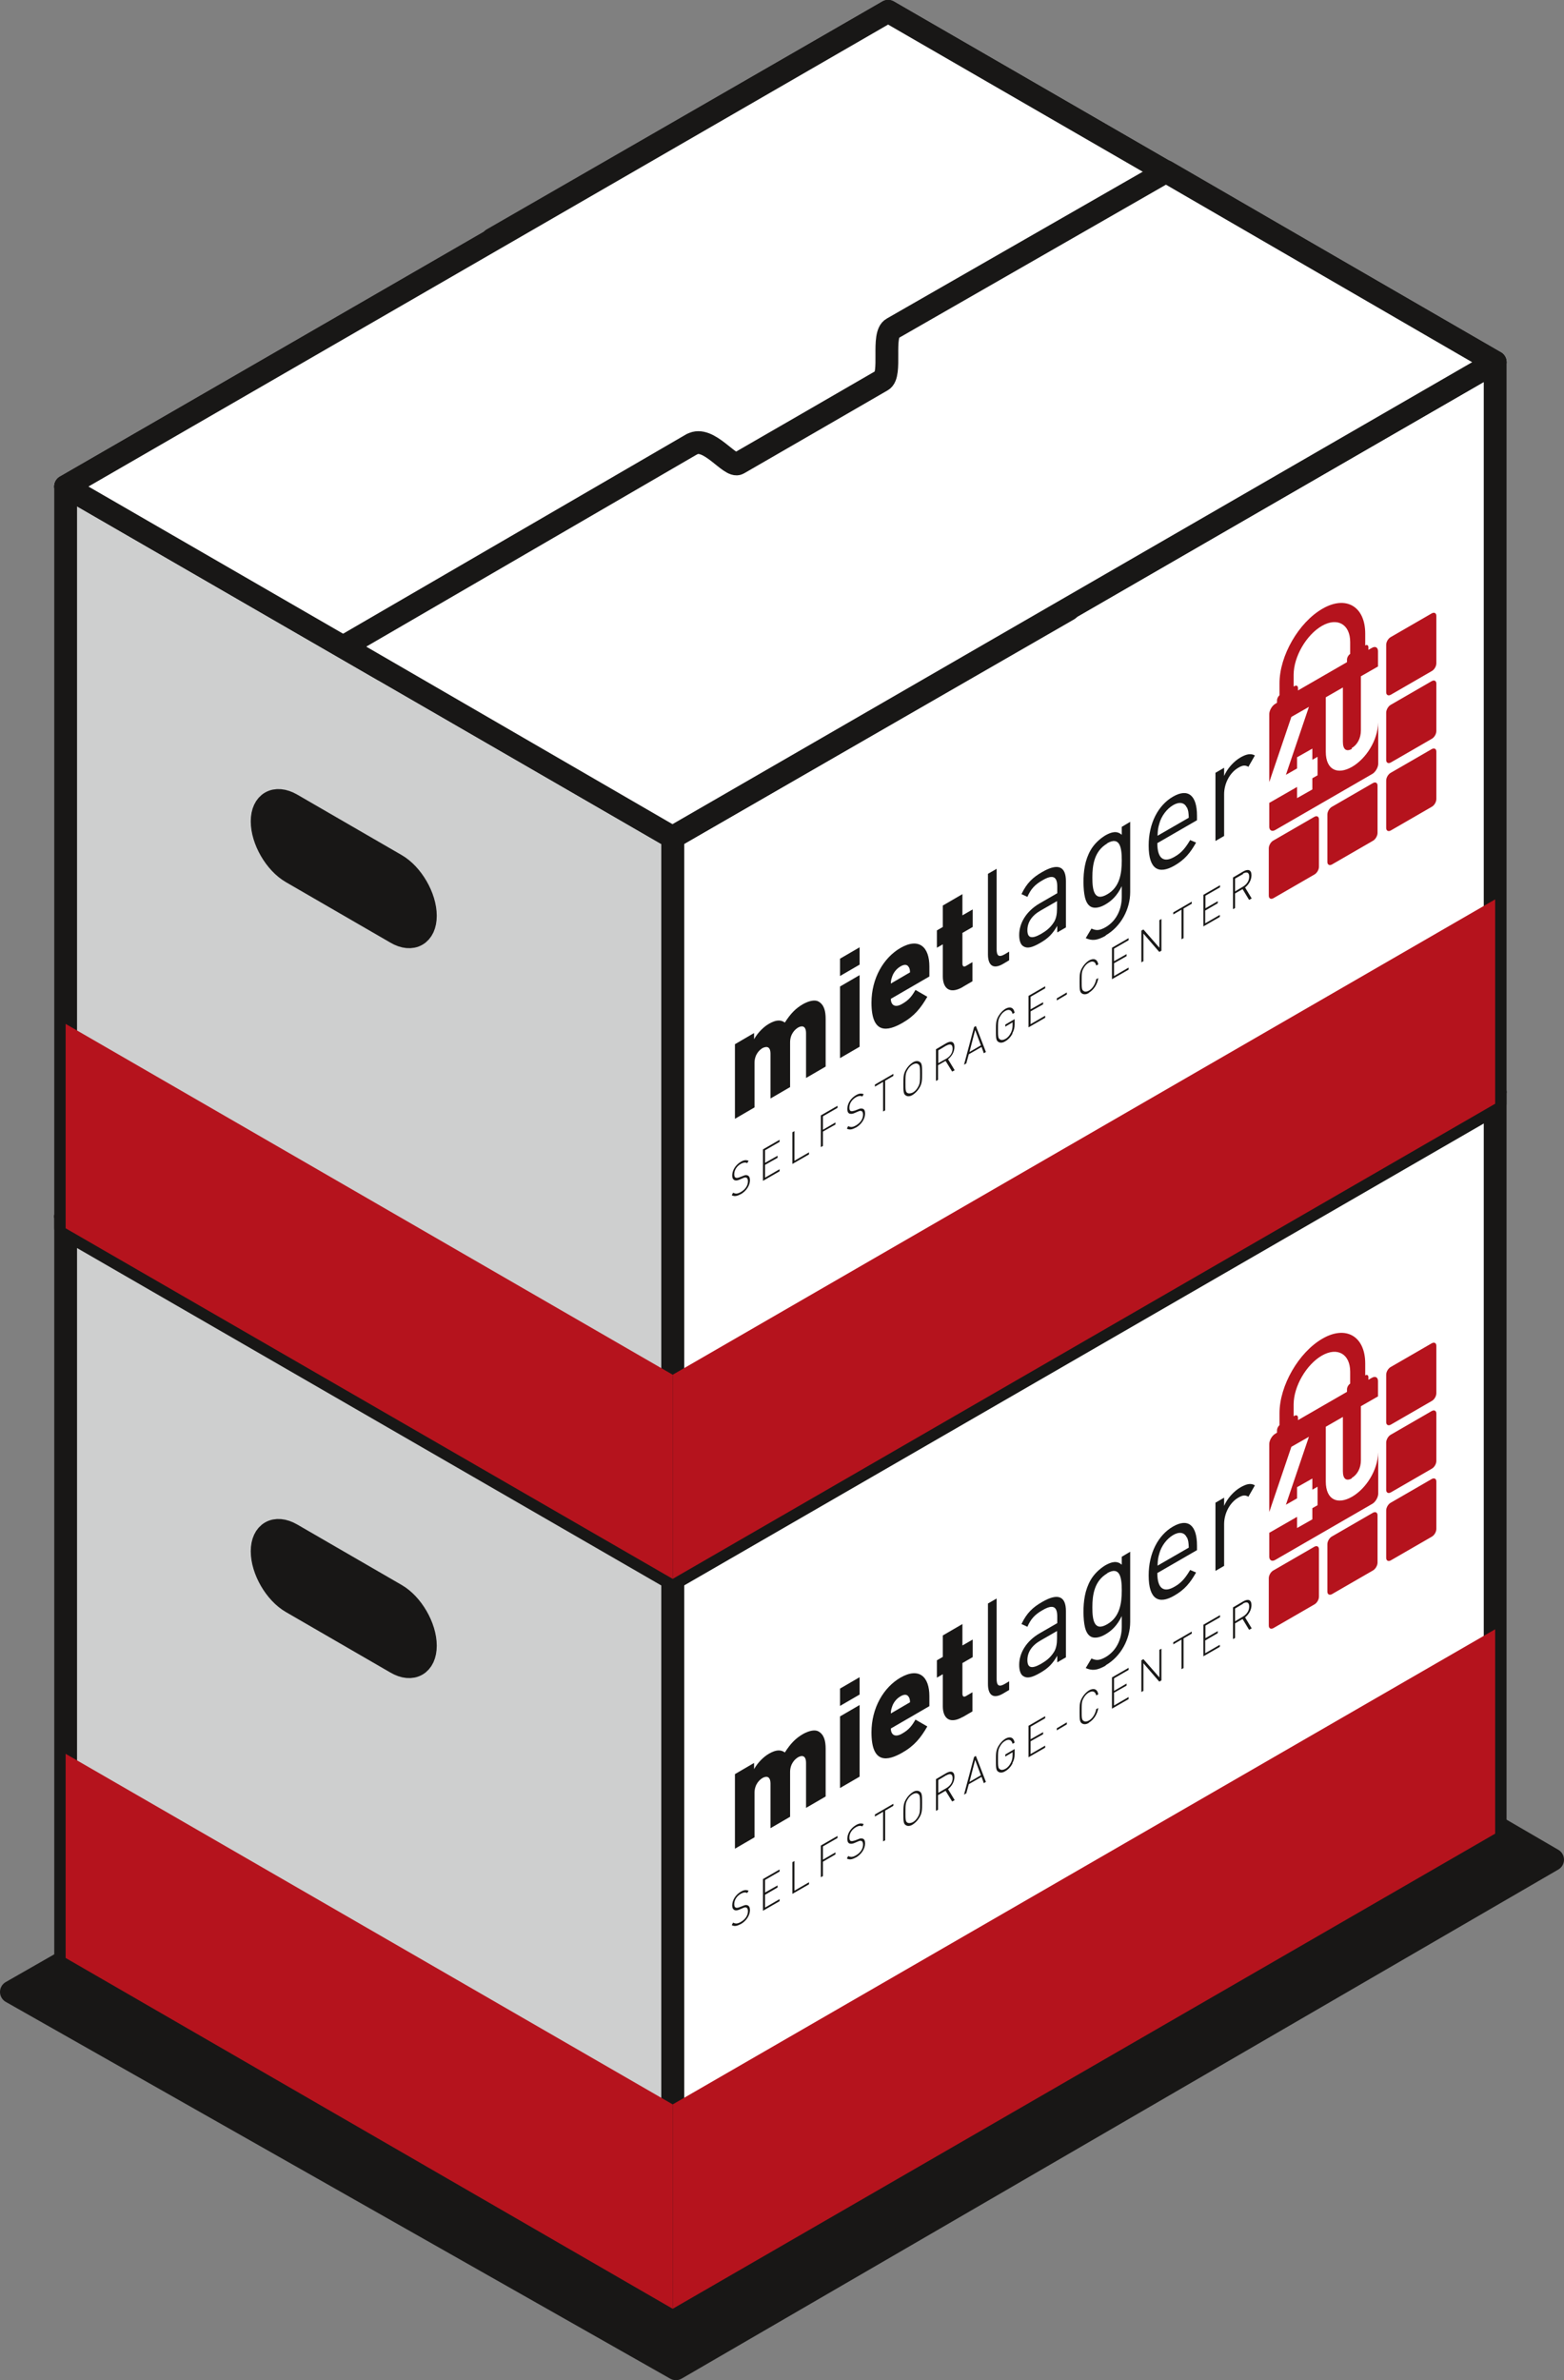 <?xml version="1.0" encoding="UTF-8"?>
<svg xmlns="http://www.w3.org/2000/svg" viewBox="0 0 68.61 104.35">
  <rect x="0" y="0" width="68.61" height="104.35" fill="#808080" stroke="none"/>
  <defs>
    <style>
      .cls-1, .cls-2, .cls-3, .cls-4 {
        stroke: #181716;
        stroke-linecap: round;
        stroke-linejoin: round;
      }

      .cls-1, .cls-5 {
        fill: #181716;
      }

      .cls-2 {
        fill: #cecfcf;
      }

      .cls-6 {
        mix-blend-mode: multiply;
      }

      .cls-6, .cls-7 {
        fill: #b5131d;
      }

      .cls-6, .cls-7, .cls-5 {
        stroke-width: 0px;
      }

      .cls-8 {
        isolation: isolate;
      }

      .cls-3 {
        fill: #fff;
      }

      .cls-4 {
        fill: none;
      }
    </style>
  </defs>
  <g class="cls-8">
    <g id="Ebene_1" data-name="Ebene 1">
      <g>
        <polygon class="cls-1" points="68.11 81.53 29.65 103.85 .5 87.33 39.63 64.96 68.11 81.53"></polygon>
        <g>
          <g>
            <polygon class="cls-4" points="65.59 47.87 29.51 68.71 2.88 53.33 38.96 32.5 65.59 47.87"></polygon>
            <polygon class="cls-3" points="65.59 47.87 65.59 80.39 29.51 101.22 29.51 68.71 65.59 47.87"></polygon>
            <polygon class="cls-2" points="2.88 53.33 29.51 68.71 29.51 101.22 2.88 85.84 2.88 53.33"></polygon>
            <polygon class="cls-4" points="46.87 58.72 29.51 68.71 2.88 53.33 20.24 43.34 46.87 58.72"></polygon>
            <polygon class="cls-4" points="65.59 47.87 48.23 57.87 21.6 42.49 38.96 32.5 65.59 47.87"></polygon>
            <polygon class="cls-3" points="52.88 40.54 16.8 61.37 2.88 53.33 38.96 32.5 52.88 40.54"></polygon>
            <path class="cls-3" d="M30.36,51.47l-15.29,8.87,14.43,8.36,36.08-20.83-14.43-8.36-12,6.88c-.49.27-.01,2.03-.46,2.28-.44.26-6.3,3.64-6.3,3.64-.36.21-1.31-1.26-2.04-.84Z"></path>
            <path class="cls-1" d="M11.5,68.01c0-.82.58-1.15,1.29-.74l4.58,2.65c.71.41,1.29,1.41,1.29,2.23h0c0,.82-.58,1.16-1.29.74l-4.58-2.65c-.71-.41-1.29-1.41-1.29-2.23h0Z"></path>
          </g>
          <g>
            <path class="cls-7" d="M63.01,64.05c0,.13-.09.28-.2.34l-1.8,1.04c-.11.06-.2.01-.2-.11v-2.08c0-.12.09-.28.2-.34l1.8-1.04c.11-.06.2-.01.2.11v2.08Z"></path>
            <path class="cls-7" d="M57.86,70c0,.13-.09.28-.2.34l-1.8,1.04c-.11.06-.2.01-.2-.11v-2.08c0-.13.09-.28.2-.34l1.8-1.04c.11-.06.2-.01.2.11v2.08Z"></path>
            <path class="cls-7" d="M60.43,68.51c0,.12-.09.28-.2.34l-1.8,1.04c-.11.06-.2.01-.2-.11v-2.08c0-.13.09-.28.2-.34l1.8-1.04c.11-.06.2-.01.2.11v2.08Z"></path>
            <path class="cls-7" d="M63.01,67.03c0,.13-.09.28-.2.34l-1.8,1.04c-.11.06-.2.01-.2-.11v-2.08c0-.13.09-.28.2-.34l1.8-1.04c.11-.06.2-.01.2.11v2.08Z"></path>
            <path class="cls-7" d="M63.01,61.08c0,.13-.09.28-.2.34l-1.8,1.04c-.11.06-.2.01-.2-.11v-2.08c0-.13.09-.28.2-.34l1.8-1.04c.11-.06.2-.01.2.11v2.08Z"></path>
            <g>
              <path class="cls-5" d="M32.5,84.35c-.18.1-.29.11-.4.05l.06-.11c.11.06.2.05.34-.03.19-.11.31-.28.31-.47,0-.08-.02-.14-.07-.16-.04-.02-.08-.01-.17.03l-.14.06c-.09.04-.16.04-.21.02-.06-.03-.1-.09-.1-.2,0-.23.14-.46.37-.6.15-.09.24-.09.35-.05l-.06.1c-.07-.03-.15-.04-.29.04-.17.1-.28.27-.28.45,0,.08.02.13.06.15.04.02.11.01.18-.02l.13-.05c.11-.05.16-.05.21-.03.07.02.11.1.11.21,0,.23-.16.48-.41.62Z"></path>
              <path class="cls-5" d="M33.47,83.77v-1.39l.73-.42v.09l-.64.37v.55l.55-.31v.09s-.55.32-.55.32v.56l.64-.37v.09l-.73.42Z"></path>
              <path class="cls-5" d="M34.76,83.03v-1.39l.09-.05v1.3l.64-.37v.09l-.73.42Z"></path>
              <path class="cls-5" d="M36.1,80.96v.57s.55-.32.55-.32v.09l-.55.32v.63s-.09.05-.09.05v-1.39l.73-.42v.09s-.64.37-.64.37Z"></path>
              <path class="cls-5" d="M37.55,81.43c-.18.1-.29.11-.4.05l.06-.11c.11.06.2.05.34-.03.19-.11.31-.28.31-.47,0-.08-.02-.14-.07-.16-.04-.02-.08-.01-.17.03l-.14.06c-.09.04-.16.04-.22.02-.06-.03-.09-.09-.09-.2,0-.23.14-.46.37-.6.15-.09.24-.09.35-.05l-.06.1c-.07-.03-.15-.04-.29.04-.17.1-.28.27-.28.45,0,.08.02.13.06.15.04.02.11,0,.18-.02l.13-.05c.11-.05.16-.05.22-.03.07.02.1.1.1.21,0,.23-.16.48-.41.62Z"></path>
              <path class="cls-5" d="M38.83,79.38v1.3l-.09.05v-1.3l-.36.21v-.09l.81-.47v.09l-.36.21Z"></path>
              <path class="cls-5" d="M40.34,79.67c-.08.14-.19.25-.3.32-.11.07-.22.08-.3.03-.11-.06-.11-.19-.11-.5,0-.31,0-.44.11-.63.08-.14.19-.25.3-.32.11-.07.22-.08.3-.03.11.06.11.19.11.5s0,.44-.11.63ZM40.27,78.64c-.06-.04-.14-.03-.23.02-.09.05-.17.13-.23.24-.09.15-.09.26-.09.56,0,.3,0,.4.09.45.06.03.14.02.23-.02.09-.05.17-.13.23-.24.09-.15.09-.26.09-.56s0-.4-.09-.45Z"></path>
              <path class="cls-5" d="M41.77,78.98l-.29-.47-.33.19v.64l-.09.05v-1.39l.46-.27c.2-.11.35-.07.35.17,0,.21-.11.4-.28.54l.29.48-.11.06ZM41.51,77.83l-.35.21v.56l.36-.21c.15-.09.27-.24.27-.43,0-.19-.11-.22-.27-.13Z"></path>
              <path class="cls-5" d="M43.16,78.18l-.1-.28-.56.32-.11.4-.1.06.44-1.65.08-.05.44,1.14-.1.06ZM42.78,77.15l-.25.97.5-.29-.25-.67Z"></path>
              <path class="cls-5" d="M44.42,77.31c-.08.15-.19.27-.32.34-.11.07-.22.08-.3.03-.11-.06-.11-.19-.11-.5s0-.44.11-.63c.08-.14.19-.25.3-.32.21-.12.37-.06.41.17l-.09.05c-.04-.17-.16-.22-.32-.13-.09.05-.17.13-.23.24-.09.15-.09.26-.09.56s0,.4.09.45c.06.04.14.03.23-.02.1-.05.19-.15.25-.28.05-.1.07-.2.07-.32v-.13s-.32.19-.32.19v-.09l.41-.24v.23c0,.15-.03.26-.1.39Z"></path>
              <path class="cls-5" d="M45.12,77.05v-1.39l.73-.42v.09s-.64.37-.64.37v.55l.55-.31v.09l-.55.31v.56l.64-.37v.09l-.73.42Z"></path>
              <path class="cls-5" d="M46.36,75.86v-.09s.44-.26.44-.26v.09l-.44.26Z"></path>
              <path class="cls-5" d="M47.77,75.53c-.11.07-.22.08-.3.03-.11-.06-.11-.19-.11-.5s0-.44.11-.63c.08-.14.19-.25.3-.32.21-.12.37-.06.41.17l-.09.05c-.04-.17-.15-.22-.32-.13-.09.05-.17.13-.23.24-.09.15-.09.26-.09.56s0,.4.09.45c.06.04.14.03.23-.02.16-.09.28-.29.32-.5l.09-.05c-.04.27-.2.52-.41.64Z"></path>
              <path class="cls-5" d="M48.78,74.93v-1.39l.73-.42v.09l-.64.37v.55l.55-.32v.09l-.55.31v.56l.64-.37v.09l-.73.42Z"></path>
              <path class="cls-5" d="M50.86,73.73l-.7-.81v1.21l-.09.05v-1.39l.09-.05.7.8v-1.21l.09-.05v1.39l-.09.05Z"></path>
              <path class="cls-5" d="M51.92,71.83v1.3l-.09.05v-1.3l-.36.21v-.09s.81-.47.81-.47v.09l-.36.21Z"></path>
              <path class="cls-5" d="M52.79,72.62v-1.39l.73-.42v.09l-.64.37v.55l.54-.31v.09l-.55.32v.56l.64-.37v.09l-.73.42Z"></path>
              <path class="cls-5" d="M54.8,71.46l-.29-.48-.33.19v.64l-.09.05v-1.39l.46-.27c.2-.11.35-.07.35.17,0,.21-.11.4-.28.54l.29.48-.11.06ZM54.53,70.31l-.35.21v.56l.35-.21c.15-.09.27-.24.27-.44,0-.19-.11-.22-.27-.13Z"></path>
            </g>
            <g>
              <path class="cls-5" d="M35.36,79.24v-1.95c0-.38-.23-.32-.35-.25-.12.07-.35.27-.35.65v1.96l-.86.5v-1.95c0-.38-.23-.32-.35-.25-.12.07-.35.27-.35.65v1.95l-.86.5v-3.27l.84-.49v.27c.17-.3.43-.55.66-.68.28-.16.5-.19.69-.05.25-.39.47-.62.8-.81.27-.15.53-.2.68-.11.24.14.31.41.31.76v2.09s-.86.5-.86.5Z"></path>
              <path class="cls-5" d="M36.85,74.79v-.76l.86-.5v.76s-.86.5-.86.5ZM36.85,78.39v-3.14l.86-.5v3.14l-.86.5Z"></path>
              <path class="cls-5" d="M39.08,75.78c0,.27.18.41.5.22.3-.17.43-.35.58-.61l.52.3c-.29.5-.57.85-1.1,1.15-.63.36-1.35.52-1.35-.89,0-1.07.53-1.97,1.27-2.4.82-.47,1.27-.04,1.27.81v.44l-1.69.98ZM39.87,74.41c-.05-.11-.17-.16-.37-.04-.2.12-.32.3-.37.47-.04.11-.05.2-.05.28l.84-.49c0-.08-.01-.16-.05-.23Z"></path>
              <path class="cls-5" d="M42.24,75.27c-.63.36-.88,0-.88-.46v-1.41s-.26.15-.26.15v-.76l.26-.15v-.94s.86-.5.86-.5v.94l.45-.26v.77l-.45.26v1.34c0,.13.06.17.17.1l.27-.16v.84l-.43.25Z"></path>
              <path class="cls-5" d="M44,74.25c-.45.26-.66.04-.66-.42v-3.53s.38-.22.38-.22v3.51c0,.29.08.39.35.24l.2-.12v.38l-.27.16Z"></path>
              <path class="cls-5" d="M46.38,72.88v-.29c-.21.36-.4.55-.75.75-.36.21-.57.25-.73.15-.13-.07-.19-.26-.19-.5,0-.52.31-1.04.89-1.38l.78-.45v-.29c0-.44-.19-.55-.66-.27-.33.19-.5.38-.65.72l-.26-.12c.23-.48.49-.73.91-.97.69-.4,1.04-.25,1.04.4v2.03l-.38.22ZM46.38,71.5l-.73.42c-.39.22-.58.52-.58.86s.18.4.59.17c.22-.13.41-.26.58-.53.09-.15.13-.34.13-.59v-.32Z"></path>
              <path class="cls-5" d="M48.51,73.02c-.39.22-.6.23-.88.11l.25-.42c.19.08.32.11.62-.06.5-.29.71-.82.71-1.33v-.47c-.21.43-.45.65-.73.81-.26.15-.49.17-.63.09-.26-.15-.31-.58-.32-1.06,0-.49.06-.98.32-1.43.14-.24.37-.47.63-.63.28-.16.52-.22.73-.03v-.35s.37-.22.37-.22v3.08c0,.74-.4,1.51-1.08,1.9ZM48.57,68.98c-.56.33-.65.93-.65,1.49,0,.56.08,1.07.65.74.56-.32.64-.93.64-1.49,0-.56-.08-1.07-.64-.75Z"></path>
              <path class="cls-5" d="M50.77,68.97c0,.66.27.88.76.59.3-.17.47-.38.68-.73l.26.11c-.26.46-.5.75-.95,1.01-.68.4-1.13.18-1.13-.88,0-.97.41-1.76,1.06-2.14.67-.39,1.06-.06,1.06.83v.2s-1.75,1.01-1.75,1.01ZM52.06,67.4c-.1-.22-.33-.26-.6-.1-.27.16-.51.47-.6.8-.06.2-.07.29-.08.54l1.37-.79c-.01-.24-.02-.32-.08-.45Z"></path>
              <path class="cls-5" d="M54.77,65.62c-.14-.08-.25-.08-.45.04-.38.22-.62.7-.62,1.16v1.83l-.38.22v-2.99l.38-.22v.36c.14-.33.43-.65.73-.82.25-.14.44-.19.62-.08l-.28.49Z"></path>
            </g>
            <path class="cls-7" d="M59.29,64.8c.25-.14.41-.43.41-.78v-2.37l.75-.43v-.67c0-.17-.12-.23-.26-.15l-.16.09v-.11c0-.09-.06-.13-.14-.08h0v-.52c0-1.2-.85-1.69-1.88-1.09-1.04.6-1.88,2.06-1.88,3.26v.53c-.06.05-.11.15-.11.22v.11l-.08.05c-.14.08-.26.29-.26.45v2.98s.97-2.86.97-2.86l.77-.44-1.01,2.98.49-.28v-.49l.67-.38v.49l.23-.13v.81l-.23.13v.49l-.67.38v-.49l-1.22.7v1.04c0,.17.12.23.26.15l4.26-2.46c.14-.08.26-.29.26-.45v-1.81c-.02.79-.53,1.59-1.15,1.95-.63.36-1.15.14-1.15-.67v-2.4l.75-.43v2.38c0,.34.15.45.4.31ZM56.94,62.26v-.11c0-.09-.07-.13-.15-.08l-.04.02v-.52c0-.79.56-1.75,1.24-2.14.68-.39,1.24-.07,1.24.71v.52c-.08.05-.14.16-.14.25v.11l-2.15,1.24Z"></path>
          </g>
          <polygon class="cls-6" points="65.59 71.43 65.59 80.39 29.51 101.22 29.51 92.26 65.59 71.43"></polygon>
          <polygon class="cls-6" points="2.88 76.89 2.88 85.84 29.51 101.22 29.51 92.26 2.88 76.89"></polygon>
        </g>
        <g>
          <g>
            <polygon class="cls-4" points="65.59 15.88 29.51 36.71 2.88 21.33 38.96 .5 65.59 15.88"></polygon>
            <polygon class="cls-3" points="65.59 15.88 65.59 48.39 29.51 69.22 29.51 36.71 65.59 15.88"></polygon>
            <polygon class="cls-2" points="2.88 21.33 29.51 36.71 29.51 69.22 2.88 53.85 2.88 21.33"></polygon>
            <polygon class="cls-4" points="46.87 26.72 29.51 36.71 2.88 21.33 20.24 11.34 46.87 26.72"></polygon>
            <polygon class="cls-4" points="65.59 15.88 48.23 25.87 21.6 10.49 38.96 .5 65.59 15.88"></polygon>
            <polygon class="cls-3" points="52.88 8.54 16.8 29.37 2.88 21.33 38.96 .5 52.88 8.54"></polygon>
            <path class="cls-3" d="M30.36,19.47l-15.29,8.88,14.43,8.36,36.08-20.83-14.43-8.36-12,6.88c-.49.27-.01,2.03-.46,2.28-.44.26-6.3,3.64-6.3,3.64-.36.21-1.31-1.26-2.04-.84Z"></path>
            <path class="cls-1" d="M11.5,36.01c0-.82.58-1.15,1.29-.74l4.58,2.65c.71.41,1.29,1.41,1.29,2.23h0c0,.82-.58,1.16-1.29.74l-4.58-2.65c-.71-.41-1.29-1.41-1.29-2.23h0Z"></path>
          </g>
          <g>
            <path class="cls-7" d="M63.01,32.05c0,.13-.09.28-.2.34l-1.8,1.04c-.11.06-.2.01-.2-.11v-2.08c0-.12.09-.28.2-.34l1.8-1.04c.11-.06.2-.01.2.11v2.08Z"></path>
            <path class="cls-7" d="M57.86,38c0,.13-.09.28-.2.34l-1.8,1.04c-.11.06-.2.01-.2-.11v-2.08c0-.13.09-.28.2-.34l1.8-1.04c.11-.06.2-.01.2.11v2.08Z"></path>
            <path class="cls-7" d="M60.43,36.52c0,.12-.09.28-.2.34l-1.8,1.04c-.11.06-.2.01-.2-.11v-2.08c0-.13.09-.28.2-.34l1.8-1.04c.11-.06.2-.01.2.11v2.08Z"></path>
            <path class="cls-7" d="M63.01,35.03c0,.13-.09.28-.2.34l-1.8,1.04c-.11.06-.2.01-.2-.11v-2.08c0-.13.09-.28.2-.34l1.8-1.04c.11-.06.2-.01.2.11v2.08Z"></path>
            <path class="cls-7" d="M63.01,29.08c0,.13-.09.28-.2.34l-1.8,1.04c-.11.06-.2.01-.2-.11v-2.08c0-.13.09-.28.2-.34l1.8-1.04c.11-.06.2-.01.2.11v2.08Z"></path>
            <g>
              <path class="cls-5" d="M32.5,52.35c-.18.1-.29.11-.4.05l.06-.11c.11.06.2.05.34-.03.19-.11.31-.28.31-.47,0-.08-.02-.14-.07-.16-.04-.02-.08-.01-.17.03l-.14.06c-.09.04-.16.04-.21.02-.06-.03-.1-.09-.1-.2,0-.23.14-.46.37-.6.15-.09.24-.09.35-.05l-.06.1c-.07-.03-.15-.04-.29.04-.17.1-.28.27-.28.45,0,.08.02.13.06.15.04.02.11.01.18-.02l.13-.05c.11-.05.16-.05.21-.03.07.02.11.1.11.21,0,.23-.16.48-.41.62Z"></path>
              <path class="cls-5" d="M33.47,51.78v-1.39l.73-.42v.09l-.64.37v.55l.55-.31v.09s-.55.31-.55.31v.56l.64-.37v.09l-.73.42Z"></path>
              <path class="cls-5" d="M34.76,51.03v-1.39l.09-.05v1.3l.64-.37v.09l-.73.42Z"></path>
              <path class="cls-5" d="M36.1,48.96v.57s.55-.32.55-.32v.09l-.55.31v.63s-.09.05-.09.05v-1.39l.73-.42v.09s-.64.37-.64.37Z"></path>
              <path class="cls-5" d="M37.55,49.43c-.18.1-.29.11-.4.05l.06-.11c.11.06.2.05.34-.03.19-.11.31-.28.31-.47,0-.08-.02-.14-.07-.16-.04-.02-.08-.01-.17.03l-.14.06c-.09.04-.16.04-.22.02-.06-.03-.09-.09-.09-.2,0-.23.14-.46.37-.6.15-.09.24-.09.35-.05l-.06.1c-.07-.03-.15-.04-.29.04-.17.1-.28.27-.28.45,0,.08.02.13.06.15.04.02.11,0,.18-.02l.13-.05c.11-.05.16-.05.22-.03.07.02.1.1.1.21,0,.23-.16.48-.41.62Z"></path>
              <path class="cls-5" d="M38.83,47.38v1.3l-.09.05v-1.3l-.36.21v-.09l.81-.47v.09l-.36.21Z"></path>
              <path class="cls-5" d="M40.34,47.68c-.08.14-.19.25-.3.32-.11.07-.22.08-.3.03-.11-.06-.11-.19-.11-.5,0-.31,0-.44.11-.63.08-.14.19-.25.3-.32.11-.07.22-.08.3-.03.11.06.11.19.11.5s0,.44-.11.63ZM40.27,46.65c-.06-.04-.14-.03-.23.02-.09.05-.17.13-.23.24-.09.15-.09.26-.09.56,0,.3,0,.4.09.45.06.03.14.02.23-.02.09-.05.17-.13.23-.24.09-.15.09-.26.09-.56s0-.4-.09-.45Z"></path>
              <path class="cls-5" d="M41.77,46.98l-.29-.47-.33.19v.64l-.09.05v-1.39l.46-.27c.2-.11.35-.07.35.17,0,.21-.11.4-.28.54l.29.48-.11.06ZM41.51,45.84l-.35.21v.56l.36-.2c.15-.09.27-.24.27-.44,0-.19-.11-.22-.27-.13Z"></path>
              <path class="cls-5" d="M43.16,46.18l-.1-.28-.56.32-.11.4-.1.06.44-1.65.08-.05.44,1.14-.1.06ZM42.78,45.15l-.25.97.5-.29-.25-.67Z"></path>
              <path class="cls-5" d="M44.42,45.31c-.08.15-.19.27-.32.34-.11.07-.22.08-.3.03-.11-.06-.11-.19-.11-.5s0-.44.11-.63c.08-.14.19-.25.3-.32.21-.12.37-.06.41.17l-.09.05c-.04-.17-.16-.22-.32-.13-.09.05-.17.13-.23.24-.09.15-.09.26-.09.56s0,.4.09.45c.06.04.14.03.23-.02.1-.05.19-.15.25-.28.05-.1.07-.2.07-.32v-.13s-.32.19-.32.19v-.09l.41-.24v.23c0,.15-.03.26-.1.39Z"></path>
              <path class="cls-5" d="M45.12,45.05v-1.39l.73-.42v.09s-.64.37-.64.37v.55l.55-.31v.09l-.55.31v.56l.64-.37v.09l-.73.42Z"></path>
              <path class="cls-5" d="M46.36,43.86v-.09s.44-.26.44-.26v.09l-.44.26Z"></path>
              <path class="cls-5" d="M47.77,43.53c-.11.07-.22.08-.3.03-.11-.06-.11-.19-.11-.5s0-.44.11-.63c.08-.14.19-.25.3-.32.21-.12.37-.06.41.17l-.09.05c-.04-.17-.15-.22-.32-.13-.09.05-.17.13-.23.24-.09.15-.09.26-.09.56s0,.4.09.45c.06.04.14.03.23-.02.16-.09.28-.29.32-.5l.09-.05c-.04.27-.2.52-.41.64Z"></path>
              <path class="cls-5" d="M48.78,42.94v-1.39l.73-.42v.09l-.64.37v.55l.55-.31v.09l-.55.31v.56l.64-.37v.09l-.73.42Z"></path>
              <path class="cls-5" d="M50.86,41.74l-.7-.81v1.21l-.09.05v-1.39l.09-.05.7.8v-1.21l.09-.05v1.39l-.09.05Z"></path>
              <path class="cls-5" d="M51.92,39.83v1.3l-.09.05v-1.3l-.36.21v-.09s.81-.47.81-.47v.09l-.36.21Z"></path>
              <path class="cls-5" d="M52.79,40.62v-1.39l.73-.42v.09l-.64.37v.55l.54-.31v.09l-.55.32v.56l.64-.37v.09l-.73.42Z"></path>
              <path class="cls-5" d="M54.8,39.46l-.29-.48-.33.19v.64l-.09.05v-1.39l.46-.27c.2-.11.35-.07.35.17,0,.21-.11.4-.28.54l.29.48-.11.06ZM54.53,38.32l-.35.2v.56l.35-.21c.15-.09.27-.24.27-.44,0-.19-.11-.22-.27-.13Z"></path>
            </g>
            <g>
              <path class="cls-5" d="M35.36,47.25v-1.95c0-.38-.23-.32-.35-.25-.12.07-.35.27-.35.65v1.96l-.86.5v-1.96c0-.38-.23-.31-.35-.25-.12.07-.35.27-.35.65v1.95l-.86.5v-3.27l.84-.49v.27c.17-.3.43-.55.66-.68.28-.16.5-.19.69-.05.25-.39.47-.62.8-.81.27-.15.53-.2.68-.11.24.14.31.41.31.76v2.09s-.86.5-.86.5Z"></path>
              <path class="cls-5" d="M36.85,42.79v-.76l.86-.5v.76s-.86.5-.86.5ZM36.85,46.39v-3.14l.86-.5v3.14l-.86.5Z"></path>
              <path class="cls-5" d="M39.08,43.79c0,.27.18.41.5.22.3-.17.43-.35.58-.61l.52.3c-.29.5-.57.85-1.1,1.15-.63.36-1.35.52-1.35-.89,0-1.07.53-1.97,1.27-2.4.82-.47,1.27-.04,1.27.81v.44l-1.69.98ZM39.87,42.41c-.05-.11-.17-.16-.37-.04-.2.12-.32.3-.37.47-.04.11-.05.2-.05.28l.84-.49c0-.08-.01-.16-.05-.23Z"></path>
              <path class="cls-5" d="M42.24,43.27c-.63.36-.88,0-.88-.46v-1.41s-.26.15-.26.15v-.76l.26-.15v-.94s.86-.5.86-.5v.93l.45-.26v.77l-.45.26v1.34c0,.13.06.17.17.1l.27-.16v.84l-.43.25Z"></path>
              <path class="cls-5" d="M44,42.26c-.45.26-.66.04-.66-.42v-3.53s.38-.22.38-.22v3.51c0,.29.08.39.35.24l.2-.12v.38l-.27.16Z"></path>
              <path class="cls-5" d="M46.38,40.88v-.29c-.21.36-.4.55-.75.75-.36.21-.57.25-.73.15-.13-.07-.19-.26-.19-.5,0-.52.31-1.04.89-1.38l.78-.45v-.29c0-.44-.19-.55-.66-.27-.33.19-.5.38-.65.72l-.26-.12c.23-.48.49-.73.91-.97.69-.4,1.04-.25,1.04.4v2.03l-.38.22ZM46.38,39.5l-.73.42c-.39.22-.58.52-.58.86s.18.4.59.17c.22-.13.41-.26.58-.53.09-.15.13-.34.13-.59v-.32Z"></path>
              <path class="cls-5" d="M48.51,41.02c-.39.22-.6.23-.88.11l.25-.42c.19.08.32.11.62-.06.5-.29.71-.82.71-1.33v-.47c-.21.43-.45.65-.73.81-.26.15-.49.17-.63.09-.26-.15-.31-.58-.32-1.06,0-.49.06-.98.32-1.43.14-.24.37-.47.63-.63.28-.16.52-.22.73-.03v-.35s.37-.22.37-.22v3.08c0,.74-.4,1.51-1.08,1.9ZM48.57,36.98c-.56.33-.65.93-.65,1.49,0,.56.08,1.07.65.74.56-.32.64-.93.64-1.49,0-.56-.08-1.07-.64-.75Z"></path>
              <path class="cls-5" d="M50.77,36.97c0,.66.27.88.76.59.3-.17.47-.38.68-.73l.26.11c-.26.46-.5.75-.95,1.01-.68.39-1.13.18-1.13-.88,0-.97.41-1.76,1.06-2.14.67-.39,1.06-.06,1.06.83v.2s-1.75,1.01-1.75,1.01ZM52.06,35.4c-.1-.22-.33-.26-.6-.1-.27.16-.51.47-.6.8-.06.2-.07.29-.08.54l1.37-.79c-.01-.24-.02-.32-.08-.45Z"></path>
              <path class="cls-5" d="M54.77,33.62c-.14-.08-.25-.08-.45.04-.38.22-.62.7-.62,1.16v1.83l-.38.22v-2.99l.38-.22v.36c.14-.33.43-.65.73-.82.25-.14.44-.18.62-.08l-.28.49Z"></path>
            </g>
            <path class="cls-7" d="M59.29,32.8c.25-.14.41-.43.41-.78v-2.37l.75-.43v-.67c0-.17-.12-.23-.26-.15l-.16.09v-.11c0-.09-.06-.13-.14-.08h0v-.52c0-1.2-.85-1.69-1.88-1.09-1.04.6-1.88,2.06-1.88,3.26v.53c-.06.05-.11.15-.11.22v.11l-.08.05c-.14.08-.26.29-.26.45v2.98s.97-2.86.97-2.86l.77-.44-1.01,2.98.49-.28v-.49l.67-.38v.49l.23-.13v.81l-.23.13v.49l-.67.38v-.49l-1.22.7v1.04c0,.17.12.23.26.15l4.26-2.46c.14-.08.26-.29.26-.45v-1.81c-.02.79-.53,1.59-1.15,1.95-.63.36-1.15.14-1.15-.66v-2.39l.75-.43v2.38c0,.34.15.45.4.31ZM56.94,30.27v-.11c0-.09-.07-.13-.15-.08l-.04.02v-.52c0-.79.56-1.75,1.24-2.14.68-.39,1.24-.07,1.24.71v.52c-.08.05-.14.16-.14.25v.11l-2.15,1.24Z"></path>
          </g>
          <polygon class="cls-6" points="65.59 39.43 65.59 48.39 29.51 69.22 29.51 60.27 65.59 39.43"></polygon>
          <polygon class="cls-6" points="2.88 44.89 2.88 53.85 29.51 69.22 29.51 60.27 2.88 44.89"></polygon>
        </g>
      </g>
    </g>
  </g>
</svg>
